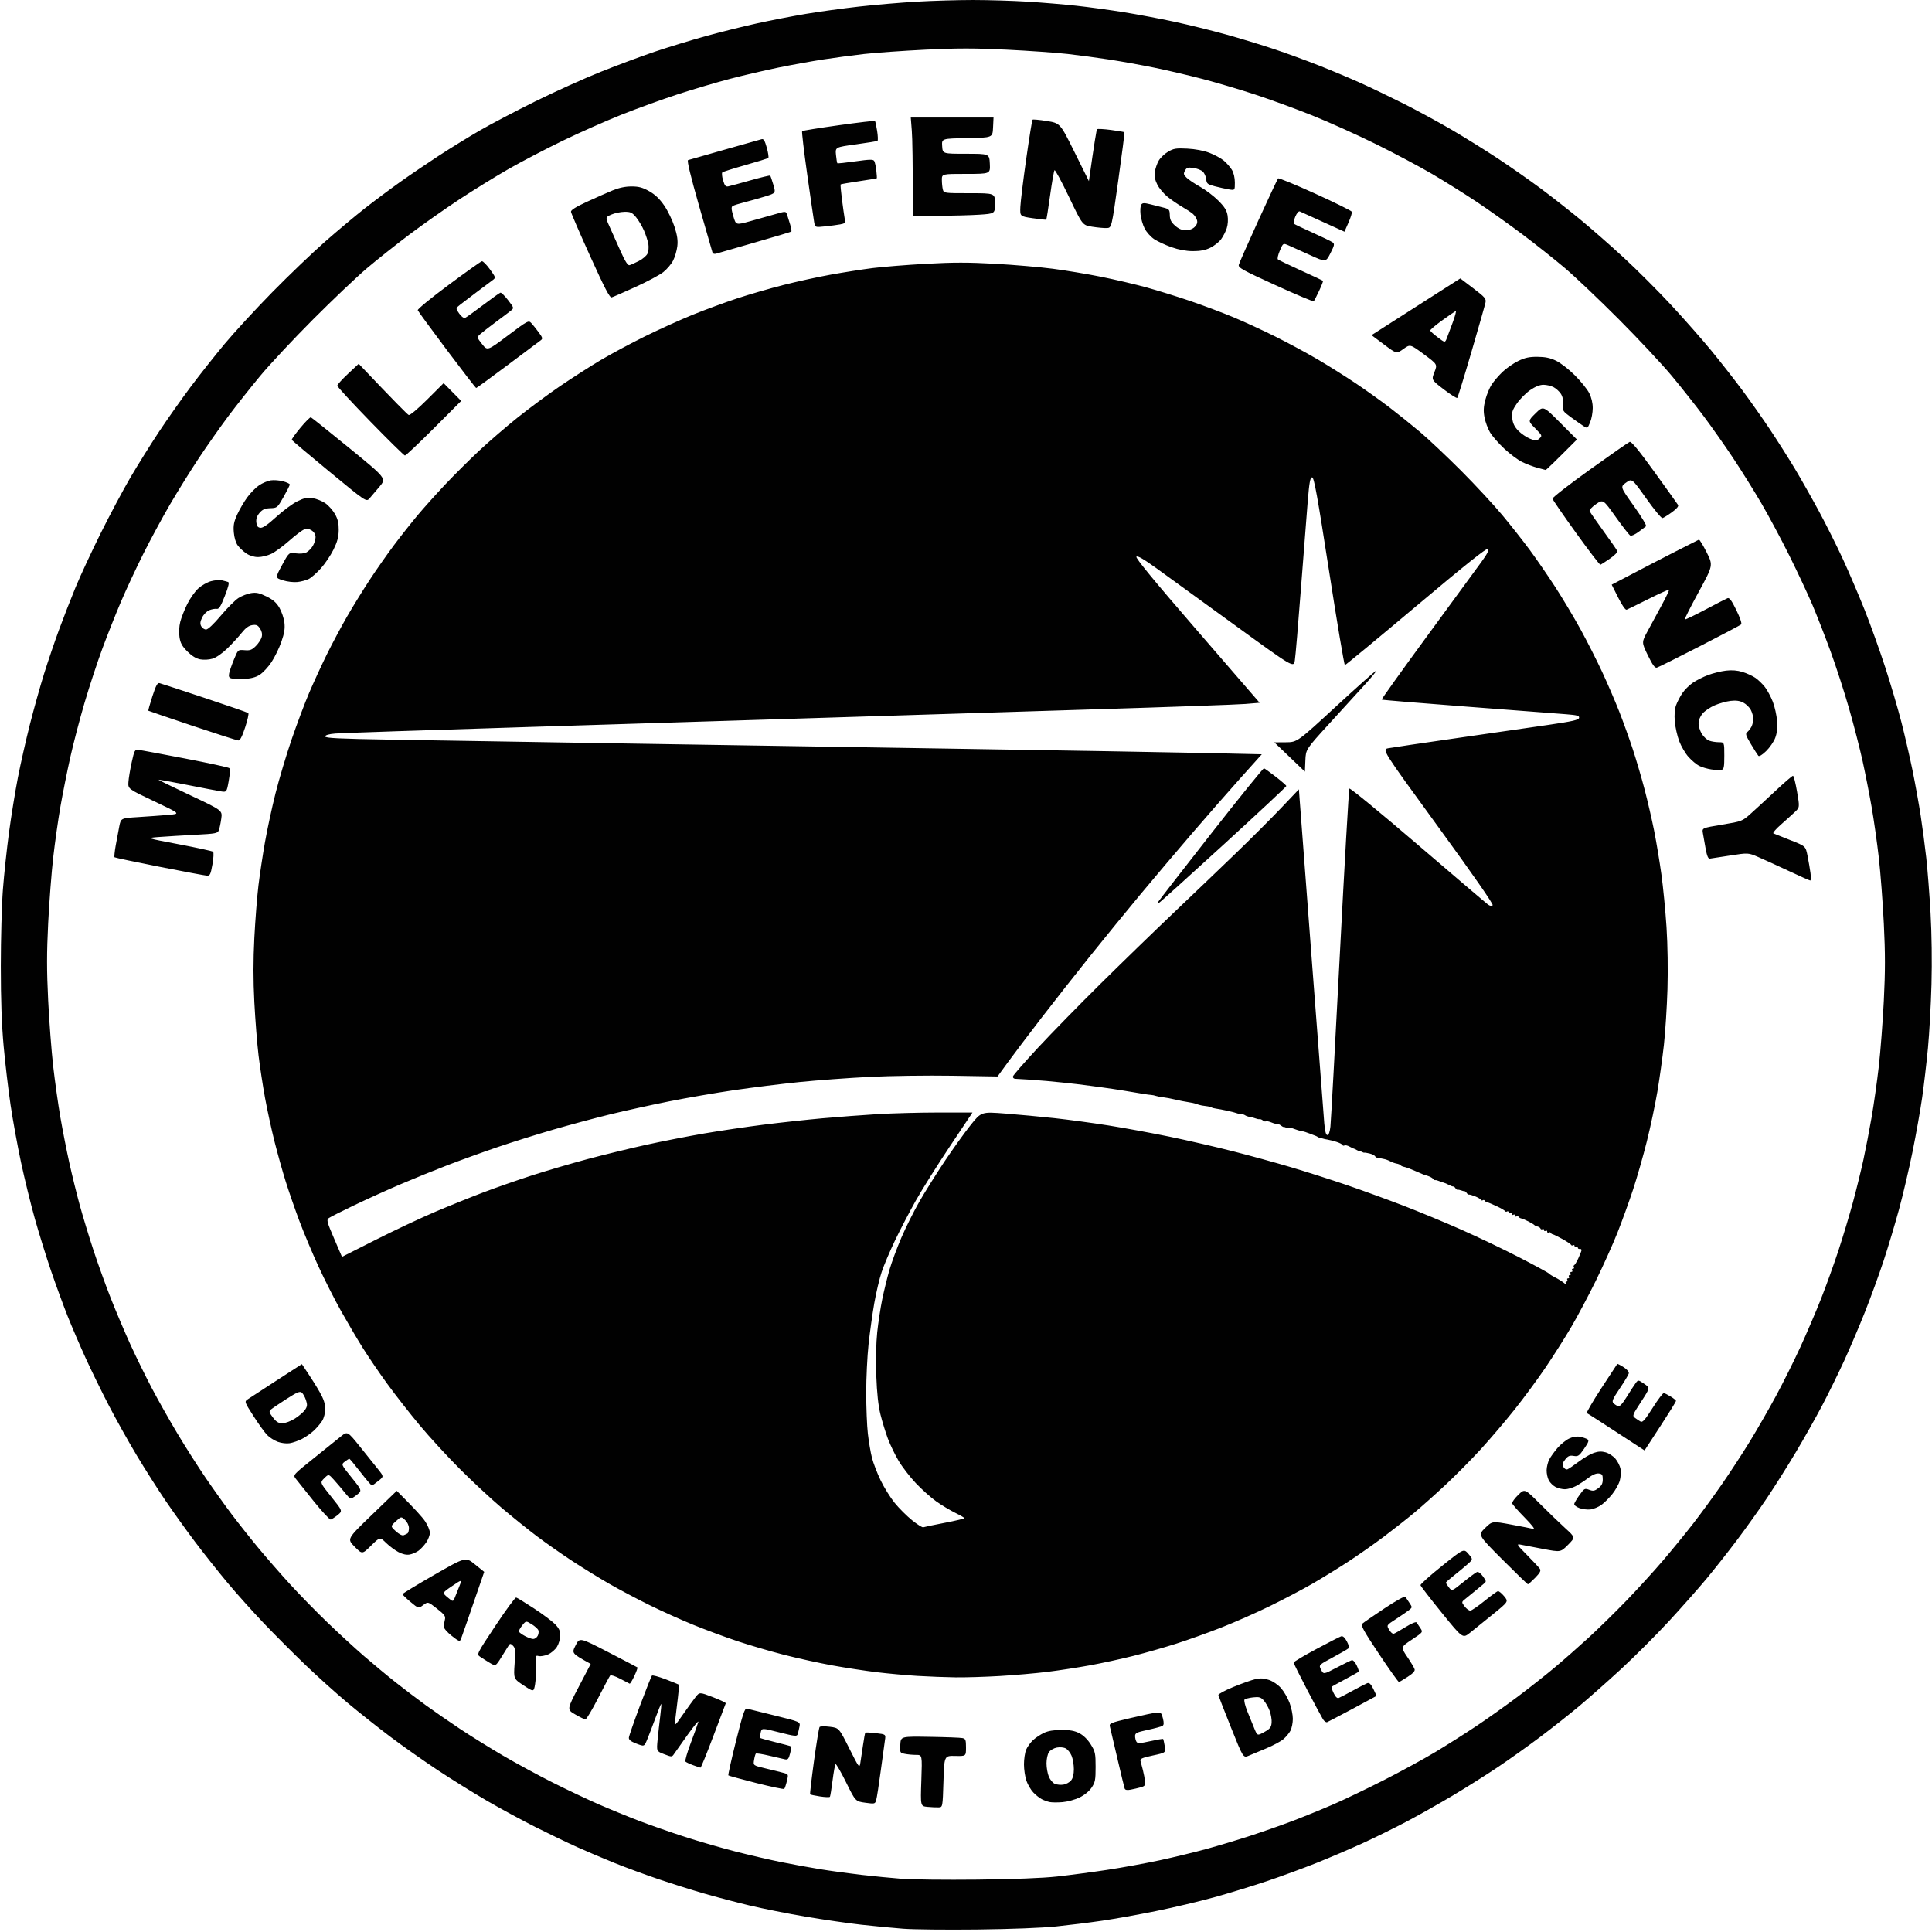 <?xml version="1.0" encoding="UTF-8"?>
<svg width="1200px" height="1200px" viewBox="0 0 1200 1200" xmlns="http://www.w3.org/2000/svg" xmlns:xlink="http://www.w3.org/1999/xlink" version="1.1">
 <!-- Generated by Pixelmator Pro 2.1.4 -->
 <path id="Shape" d="M607 1198.457 C588.025 1198.673 567.325 1198.457 561 1197.976 554.675 1197.496 542.975 1196.378 535 1195.491 527.025 1194.604 511.5 1192.355 500.5 1190.493 489.5 1188.632 473.75 1185.495 465.5 1183.523 457.25 1181.55 444.425 1178.172 437 1176.016 429.575 1173.859 416.975 1169.888 409 1167.191 401.025 1164.494 388.875 1160.026 382 1157.263 375.125 1154.5 364.55 1150.009 358.5 1147.283 352.45 1144.557 340.75 1138.93 332.5 1134.779 324.25 1130.627 310.75 1123.313 302.5 1118.526 294.25 1113.738 280.407 1105.124 271.738 1099.383 263.069 1093.642 249.794 1084.284 242.238 1078.587 234.682 1072.89 222.779 1063.441 215.787 1057.589 208.795 1051.737 197.104 1041.223 189.806 1034.224 182.509 1027.226 170.949 1015.65 164.119 1008.5 157.288 1001.35 147 989.875 141.256 983 135.512 976.125 126.408 964.65 121.025 957.5 115.642 950.35 107.416 938.875 102.746 932 98.075 925.125 90.087 912.561 84.995 904.08 79.902 895.599 72.097 881.649 67.65 873.08 63.203 864.511 56.696 851.217 53.191 843.539 49.686 835.86 44.659 824.16 42.02 817.539 39.381 810.917 34.759 798.3 31.751 789.5 28.742 780.7 24.196 766.075 21.648 757 19.101 747.925 15.236 732.175 13.061 722 10.885 711.825 7.968 695.828 6.578 686.451 5.188 677.073 3.252 660.648 2.275 649.951 1.039 636.404 0.5 621.241 0.5 600 0.5 583.225 1.086 561.85 1.802 552.5 2.518 543.15 4.225 527.175 5.596 517 6.967 506.825 9.445 491.525 11.104 483 12.763 474.475 16.115 459.625 18.555 450 20.994 440.375 24.959 426.2 27.366 418.5 29.772 410.8 33.978 398.425 36.712 391 39.446 383.575 44.073 371.714 46.994 364.643 49.916 357.572 56.923 342.497 62.567 331.143 68.21 319.789 76.526 304.2 81.045 296.5 85.565 288.8 93.501 276.1 98.68 268.278 103.86 260.456 112.746 247.856 118.427 240.278 124.107 232.7 133.64 220.65 139.611 213.5 145.582 206.35 158.8 192.003 168.984 181.617 179.168 171.232 193.966 157.057 201.869 150.117 209.772 143.178 221.022 133.763 226.869 129.195 232.716 124.627 242.45 117.366 248.5 113.059 254.55 108.753 265.35 101.415 272.5 96.753 279.65 92.091 291.125 85.024 298 81.048 304.875 77.072 320.4 68.921 332.5 62.935 344.6 56.948 362.908 48.687 373.184 44.576 383.46 40.465 398.601 34.831 406.831 32.057 415.062 29.283 429.146 24.98 438.13 22.495 447.113 20.01 461.447 16.438 469.982 14.557 478.517 12.676 492.293 10.001 500.597 8.611 508.9 7.221 523.75 5.181 533.597 4.076 543.443 2.972 559.537 1.603 569.361 1.034 579.184 0.465 594.934 0.002 604.361 0.005 613.787 0.007 628.925 0.463 638 1.017 647.075 1.571 660.8 2.713 668.5 3.555 676.2 4.396 689.463 6.204 697.973 7.573 706.484 8.942 720.659 11.615 729.473 13.512 738.288 15.409 752.7 18.962 761.5 21.407 770.3 23.852 783.8 27.965 791.5 30.546 799.2 33.128 811.8 37.734 819.5 40.783 827.2 43.832 838.675 48.655 845 51.502 851.325 54.349 863.341 60.118 871.702 64.321 880.063 68.525 893.563 75.858 901.702 80.617 909.841 85.376 922.8 93.443 930.5 98.544 938.2 103.644 949.9 111.826 956.5 116.725 963.1 121.623 974.125 130.249 981 135.892 987.875 141.535 1000.25 152.377 1008.5 159.984 1016.75 167.592 1030.107 180.945 1038.182 189.658 1046.256 198.371 1057.477 211.125 1063.116 218 1068.755 224.875 1077.383 235.9 1082.289 242.5 1087.196 249.1 1094.954 260.125 1099.531 267 1104.108 273.875 1110.959 284.675 1114.757 291 1118.554 297.325 1125.308 309.25 1129.765 317.5 1134.222 325.75 1140.979 339.257 1144.781 347.516 1148.583 355.775 1154.64 369.95 1158.241 379.016 1161.842 388.082 1167.561 404.027 1170.951 414.448 1174.34 424.87 1178.852 440.17 1180.978 448.448 1183.103 456.727 1186.221 470.25 1187.906 478.5 1189.591 486.75 1191.875 499.412 1192.982 506.637 1194.089 513.863 1195.647 525.646 1196.443 532.822 1197.24 539.998 1198.435 555.424 1199.1 567.103 1199.834 579.998 1200.062 597.402 1199.681 611.419 1199.336 624.113 1198.348 641.925 1197.486 651 1196.624 660.075 1195.022 673.8 1193.927 681.5 1192.831 689.2 1190.158 704.275 1187.988 715 1185.817 725.725 1182.026 741.925 1179.563 751 1177.1 760.075 1172.789 774.466 1169.983 782.98 1167.177 791.494 1161.972 805.789 1158.417 814.747 1154.862 823.704 1149.012 837.438 1145.419 845.267 1141.825 853.095 1135.688 865.575 1131.782 873 1127.876 880.425 1120.517 893.475 1115.428 902 1110.339 910.525 1102.359 923.196 1097.696 930.158 1093.033 937.119 1084.69 948.836 1079.157 956.194 1073.624 963.553 1064.993 974.507 1059.977 980.537 1054.961 986.567 1044.401 998.497 1036.509 1007.049 1028.617 1015.6 1015.262 1028.954 1006.83 1036.724 998.399 1044.493 986.55 1054.975 980.5 1060.016 974.45 1065.057 963.592 1073.622 956.371 1079.049 949.151 1084.477 937.451 1092.81 930.371 1097.569 923.292 1102.327 910.525 1110.374 902 1115.45 893.475 1120.527 880.425 1127.87 873 1131.768 865.575 1135.666 853.425 1141.633 846 1145.027 838.575 1148.421 825.811 1153.871 817.636 1157.139 809.46 1160.407 795.51 1165.524 786.636 1168.51 777.761 1171.497 763.075 1175.99 754 1178.494 744.925 1180.999 728.725 1184.829 718 1187.006 707.275 1189.183 692.204 1191.885 684.508 1193.01 676.813 1194.135 663.988 1195.732 656.008 1196.56 647.314 1197.462 627.675 1198.222 607 1198.457 Z M607 1167.468 C629.624 1167.225 647.578 1166.53 656.5 1165.551 664.2 1164.705 678.15 1162.859 687.5 1161.448 696.85 1160.037 711.7 1157.327 720.5 1155.425 729.3 1153.522 742.35 1150.361 749.5 1148.398 756.65 1146.436 768.8 1142.783 776.5 1140.279 784.2 1137.776 796.125 1133.588 803 1130.973 809.875 1128.358 821.125 1123.776 828 1120.791 834.875 1117.806 849.05 1111.015 859.5 1105.7 869.95 1100.385 884.35 1092.525 891.5 1088.233 898.65 1083.942 910.125 1076.672 917 1072.078 923.875 1067.485 935.35 1059.335 942.5 1053.969 949.65 1048.603 959.968 1040.468 965.428 1035.891 970.889 1031.314 980.339 1023.01 986.428 1017.438 992.518 1011.867 1003.139 1001.477 1010.031 994.351 1016.923 987.224 1027.154 976.018 1032.765 969.447 1038.377 962.876 1046.816 952.55 1051.518 946.5 1056.22 940.45 1064.28 929.425 1069.428 922 1074.577 914.575 1082.475 902.477 1086.98 895.116 1091.485 887.754 1098.724 875.154 1103.068 867.116 1107.412 859.077 1114.178 845.525 1118.102 837 1122.027 828.475 1127.859 814.863 1131.062 806.75 1134.265 798.638 1139.171 785.031 1141.964 776.512 1144.758 767.993 1148.798 754.528 1150.943 746.589 1153.087 738.65 1155.995 726.833 1157.406 720.328 1158.817 713.822 1161.103 701.97 1162.487 693.99 1163.87 686.009 1165.875 671.834 1166.943 662.49 1168.011 653.145 1169.422 634.754 1170.079 621.619 1171.002 603.156 1171.004 592.282 1170.087 573.687 1169.435 560.458 1168.024 541.959 1166.952 532.578 1165.879 523.196 1163.865 509.017 1162.475 501.069 1161.085 493.121 1158.572 480.335 1156.89 472.655 1155.207 464.975 1151.419 450.274 1148.47 439.986 1145.522 429.698 1140.335 413.698 1136.945 404.43 1133.554 395.162 1128.48 382.162 1125.668 375.54 1122.857 368.918 1116.417 355.175 1111.356 345 1106.296 334.825 1098.47 320.2 1093.964 312.5 1089.459 304.8 1081.587 292.2 1076.47 284.5 1071.354 276.8 1063.122 265.1 1058.178 258.5 1053.234 251.9 1044.332 240.65 1038.394 233.5 1032.457 226.35 1017.677 210.546 1005.55 198.38 993.422 186.214 978.325 171.872 972 166.508 965.675 161.144 953.75 151.684 945.5 145.486 937.25 139.288 924.425 130.175 917 125.235 909.575 120.296 897.2 112.555 889.5 108.033 881.8 103.512 866.05 95.142 854.5 89.434 842.95 83.726 825.175 75.728 815 71.661 804.825 67.593 788.85 61.755 779.5 58.686 770.15 55.617 755.525 51.281 747 49.051 738.475 46.82 724.975 43.661 717 42.03 709.025 40.399 696.508 38.141 689.185 37.012 681.862 35.883 670.162 34.313 663.185 33.523 656.208 32.733 639.138 31.531 625.25 30.851 605.204 29.87 594.796 29.87 574.75 30.851 560.862 31.531 543.746 32.738 536.714 33.534 529.682 34.33 518.207 35.862 511.214 36.939 504.221 38.016 491.801 40.264 483.614 41.934 475.427 43.605 461.927 46.745 453.614 48.913 445.301 51.081 430.649 55.411 421.052 58.535 411.456 61.658 395.706 67.363 386.052 71.212 376.399 75.061 359.949 82.351 349.497 87.412 339.045 92.473 323.97 100.344 315.997 104.901 308.024 109.459 294.3 117.926 285.5 123.717 276.7 129.507 262.75 139.318 254.5 145.517 246.25 151.717 234.325 161.173 228 166.529 221.675 171.886 206.578 186.221 194.45 198.384 182.323 210.548 167.543 226.35 161.606 233.5 155.668 240.65 146.765 251.9 141.822 258.5 136.878 265.1 128.648 276.8 123.533 284.5 118.419 292.2 110.347 305.161 105.597 313.302 100.846 321.443 93.366 335.28 88.974 344.051 84.582 352.822 78.349 366.187 75.121 373.749 71.894 381.312 66.717 394.357 63.616 402.738 60.515 411.118 55.537 426.249 52.554 436.362 49.57 446.475 45.538 461.893 43.592 470.625 41.647 479.356 38.918 493.03 37.527 501.01 36.136 508.991 34.124 523.166 33.057 532.51 31.989 541.855 30.578 560.246 29.921 573.381 28.998 591.844 28.996 602.718 29.913 621.313 30.565 634.542 31.976 653.041 33.048 662.422 34.121 671.804 36.126 686.009 37.504 693.99 38.882 701.97 41.382 714.699 43.059 722.275 44.735 729.851 47.642 741.649 49.517 748.493 51.393 755.336 55.22 767.925 58.021 776.468 60.823 785.011 65.741 798.638 68.952 806.75 72.162 814.863 77.557 827.575 80.941 835 84.326 842.425 90.283 854.575 94.181 862 98.078 869.425 105.313 882.25 110.258 890.5 115.203 898.75 123.094 911.125 127.794 918 132.495 924.875 139.726 935 143.865 940.5 148.003 946 155.496 955.45 160.516 961.5 165.535 967.55 174.378 977.675 180.165 984 185.953 990.325 196.287 1000.9 203.131 1007.5 209.974 1014.1 220.281 1023.58 226.036 1028.566 231.791 1033.553 240.775 1041.008 246 1045.133 251.225 1049.259 259.55 1055.576 264.5 1059.171 269.45 1062.766 278.9 1069.305 285.5 1073.703 292.1 1078.101 304.161 1085.601 312.302 1090.37 320.443 1095.139 334.393 1102.704 343.302 1107.182 352.211 1111.66 365.125 1117.774 372 1120.768 378.875 1123.762 390.125 1128.366 397 1130.999 403.875 1133.632 416.7 1138.111 425.5 1140.953 434.3 1143.794 448.475 1147.895 457 1150.065 465.525 1152.234 478.125 1155.151 485 1156.546 491.875 1157.94 502.9 1159.954 509.5 1161.021 516.1 1162.087 527.586 1163.659 535.023 1164.513 542.461 1165.368 553.711 1166.467 560.023 1166.957 566.336 1167.447 587.475 1167.677 607 1167.468 Z M583 1122.596 C581.625 1122.648 578.521 1122.506 576.103 1122.281 571.706 1121.871 571.706 1121.871 572.259 1105.935 572.812 1090 572.812 1090 569.031 1090 566.951 1090 563.822 1089.714 562.077 1089.365 558.958 1088.742 558.91 1088.645 559.202 1083.615 559.5 1078.5 559.5 1078.5 577.5 1078.789 587.4 1078.947 596.513 1079.293 597.75 1079.558 599.745 1079.984 600 1080.648 600 1085.423 600 1090.809 600 1090.809 593.25 1090.654 586.5 1090.5 586.5 1090.5 586 1106.5 585.5 1122.5 585.5 1122.5 583 1122.596 Z M544.235 1118.02 C543.517 1120.483 543.363 1120.521 537.436 1119.707 531.372 1118.875 531.372 1118.875 525.475 1106.949 522.231 1100.389 519.294 1095.355 518.947 1095.761 518.6 1096.167 517.778 1100.734 517.119 1105.909 516.46 1111.084 515.728 1115.631 515.492 1116.013 515.256 1116.395 512.477 1116.302 509.317 1115.806 506.157 1115.311 503.399 1114.732 503.187 1114.52 502.975 1114.309 504.053 1104.993 505.582 1093.818 507.112 1082.643 508.68 1073.124 509.068 1072.664 509.455 1072.204 512.323 1072.146 515.44 1072.536 521.107 1073.244 521.107 1073.244 527.45 1085.872 533.606 1098.128 533.81 1098.397 534.37 1095 534.688 1093.075 535.428 1088.144 536.015 1084.042 536.602 1079.94 537.261 1076.405 537.48 1076.187 537.698 1075.968 540.654 1076.112 544.049 1076.506 550.22 1077.222 550.22 1077.222 549.657 1080.861 549.347 1082.862 548.166 1091.475 547.032 1100 545.898 1108.525 544.639 1116.634 544.235 1118.02 Z M660 1119.346 C656.975 1119.601 653.377 1119.582 652.003 1119.303 650.63 1119.024 648.38 1118.207 647.003 1117.487 645.627 1116.768 643.28 1114.895 641.789 1113.325 640.298 1111.756 638.385 1108.509 637.539 1106.11 636.693 1103.711 636 1099.091 636 1095.842 636 1092.594 636.62 1088.488 637.377 1086.718 638.134 1084.948 640.047 1082.3 641.627 1080.833 643.207 1079.367 646.248 1077.342 648.385 1076.333 651.017 1075.091 654.566 1074.5 659.385 1074.5 664.66 1074.5 667.534 1075.041 670.5 1076.591 672.988 1077.891 675.634 1080.507 677.5 1083.51 680.263 1087.958 680.5 1089.063 680.5 1097.49 680.5 1105.594 680.214 1107.063 678 1110.346 676.483 1112.597 673.535 1115.003 670.5 1116.468 667.75 1117.796 663.025 1119.091 660 1119.346 Z M487.112 1111.11 C486.775 1111.446 478.934 1109.805 469.687 1107.464 460.439 1105.122 452.66 1102.994 452.4 1102.733 452.14 1102.473 454.258 1092.941 457.107 1081.551 461.374 1064.497 462.572 1060.916 463.894 1061.258 464.777 1061.487 472.622 1063.429 481.328 1065.573 497.155 1069.473 497.155 1069.473 496.559 1072.486 496.231 1074.144 495.732 1076.235 495.451 1077.134 494.991 1078.602 493.831 1078.487 484.022 1076.006 473.105 1073.244 473.105 1073.244 472.458 1076.193 472.101 1077.816 471.965 1079.298 472.155 1079.487 472.345 1079.676 476.325 1080.786 481 1081.954 485.675 1083.122 490.022 1084.256 490.66 1084.473 491.52 1084.766 491.547 1085.946 490.766 1089.023 489.887 1092.487 489.361 1093.108 487.606 1092.755 486.448 1092.522 482.018 1091.501 477.763 1090.486 473.508 1089.471 469.776 1088.891 469.47 1089.196 469.165 1089.502 468.665 1091.29 468.36 1093.17 467.805 1096.588 467.805 1096.588 475.518 1098.407 479.761 1099.407 484.705 1100.632 486.505 1101.129 489.779 1102.033 489.779 1102.033 488.751 1106.266 488.186 1108.595 487.448 1110.775 487.112 1111.11 Z M702.261 1111.6 C699.992 1112.033 698.875 1111.811 698.533 1110.859 698.265 1110.112 696.213 1101.625 693.974 1092 691.735 1082.375 689.665 1073.546 689.375 1072.38 688.885 1070.406 689.776 1070.041 702.283 1067.088 709.672 1065.343 716.991 1063.822 718.546 1063.708 721.058 1063.523 721.479 1063.931 722.313 1067.363 723.005 1070.211 722.926 1071.428 722.011 1071.993 721.328 1072.415 717.221 1073.527 712.885 1074.464 705.979 1075.956 705.002 1076.437 705.015 1078.334 705.024 1079.525 705.415 1081.106 705.884 1081.847 706.594 1082.967 708.037 1082.906 714.423 1081.485 718.65 1080.545 722.258 1079.938 722.44 1080.138 722.622 1080.337 723.074 1082.33 723.443 1084.567 724.114 1088.635 724.114 1088.635 716.008 1090.377 709.303 1091.818 707.987 1092.411 708.392 1093.809 708.661 1094.739 709.334 1097.3 709.887 1099.5 710.44 1101.7 711.03 1104.808 711.197 1106.407 711.456 1108.893 711.065 1109.435 708.5 1110.148 706.85 1110.607 704.042 1111.26 702.261 1111.6 Z M660.5 1108.471 C662.15 1108.209 664.287 1107.046 665.25 1105.886 666.394 1104.508 667 1102.074 667 1098.857 667 1096.15 666.363 1092.411 665.585 1090.548 664.806 1088.685 663.184 1086.634 661.979 1085.989 660.73 1085.32 658.344 1085.088 656.423 1085.448 654.572 1085.796 652.37 1087.062 651.529 1088.262 650.672 1089.486 650 1092.558 650 1095.255 650 1097.9 650.655 1101.632 651.456 1103.548 652.256 1105.464 653.944 1107.463 655.206 1107.99 656.468 1108.518 658.85 1108.734 660.5 1108.471 Z M435.083 1097.93 C434.763 1097.891 432.711 1097.204 430.524 1096.404 428.337 1095.603 426.192 1094.592 425.757 1094.157 425.321 1093.721 426.829 1088.445 429.107 1082.432 431.386 1076.42 433.474 1070.6 433.747 1069.5 434.021 1068.4 431.032 1072 427.105 1077.5 423.179 1083 419.372 1088.377 418.646 1089.448 417.352 1091.356 417.227 1091.358 412.546 1089.571 407.767 1087.745 407.767 1087.745 408.454 1080.623 408.832 1076.705 409.558 1070.161 410.068 1066.08 410.577 1062 410.864 1058.53 410.704 1058.371 410.545 1058.212 408.893 1062.226 407.033 1067.291 405.173 1072.356 402.859 1078.38 401.892 1080.678 400.132 1084.857 400.132 1084.857 395.316 1083.011 391.882 1081.695 390.53 1080.64 390.604 1079.333 390.661 1078.325 393.752 1069.4 397.473 1059.5 401.194 1049.6 404.542 1041.166 404.912 1040.758 405.282 1040.349 409.157 1041.391 413.524 1043.072 417.89 1044.753 421.582 1046.249 421.728 1046.395 421.874 1046.541 421.565 1050.224 421.041 1054.58 420.517 1058.936 419.816 1064.75 419.484 1067.5 418.879 1072.5 418.879 1072.5 424.19 1064.898 427.11 1060.716 430.625 1055.869 432 1054.126 434.5 1050.957 434.5 1050.957 442.783 1054.131 447.338 1055.876 450.938 1057.597 450.783 1057.954 450.627 1058.312 447.163 1067.468 443.083 1078.302 439.004 1089.136 435.404 1097.968 435.083 1097.93 Z M775.607 1090.509 C772.185 1091.95 772.185 1091.95 764.587 1072.958 760.408 1062.513 756.879 1053.464 756.744 1052.849 756.61 1052.234 760.775 1049.973 766 1047.825 771.225 1045.676 777.405 1043.486 779.734 1042.958 782.899 1042.241 785.045 1042.365 788.234 1043.448 790.679 1044.279 793.88 1046.477 795.733 1048.596 797.511 1050.63 799.874 1054.72 800.983 1057.685 802.092 1060.649 803 1065.105 803 1067.587 803 1070.069 802.341 1073.373 801.536 1074.931 800.731 1076.488 798.736 1078.886 797.104 1080.259 795.471 1081.633 790.736 1084.177 786.582 1085.913 782.427 1087.648 777.489 1089.716 775.607 1090.509 Z M785.247 1075.814 C788.781 1073.871 789.555 1072.9 789.825 1070.079 790.004 1068.211 789.433 1064.805 788.557 1062.51 787.681 1060.216 786.007 1057.311 784.837 1056.055 783.058 1054.146 781.984 1053.854 778.268 1054.273 775.825 1054.549 773.453 1055.162 772.998 1055.637 772.543 1056.112 773.335 1059.425 774.76 1063 776.184 1066.575 778.169 1071.447 779.172 1073.826 780.994 1078.153 780.994 1078.153 785.247 1075.814 Z M824.324 1069.66 C823.678 1069.933 822.493 1069.109 821.692 1067.828 820.89 1066.548 816.469 1058.3 811.867 1049.5 807.265 1040.7 803.5 1033.121 803.5 1032.658 803.5 1032.195 809.8 1028.436 817.5 1024.306 825.2 1020.176 832.201 1016.588 833.057 1016.332 834.072 1016.029 835.278 1017.102 836.525 1019.416 837.743 1021.679 838.085 1023.295 837.468 1023.877 836.935 1024.379 832.57 1026.899 827.767 1029.477 819.033 1034.164 819.033 1034.164 820.557 1037.111 822.082 1040.059 822.082 1040.059 830.243 1035.779 834.732 1033.426 838.981 1031.356 839.685 1031.18 840.389 1031.004 841.729 1032.461 842.662 1034.417 843.595 1036.374 844.165 1038.146 843.929 1038.356 843.693 1038.565 839.9 1040.673 835.5 1043.039 831.1 1045.405 827.307 1047.495 827.071 1047.683 826.835 1047.871 827.41 1049.638 828.35 1051.608 829.473 1053.963 830.551 1055.002 831.496 1054.64 832.286 1054.337 836.211 1052.294 840.216 1050.1 844.222 1047.907 848.259 1045.825 849.187 1045.473 850.453 1044.994 851.407 1045.878 853.007 1049.014 854.18 1051.313 854.996 1053.314 854.82 1053.461 854.644 1053.608 847.975 1057.201 840 1061.446 832.025 1065.69 824.971 1069.387 824.324 1069.66 Z M366.904 1033.5 C355.005 1026.924 355.005 1026.924 357.517 1021.967 360.029 1017.01 360.029 1017.01 377.764 1026.17 387.519 1031.208 395.689 1035.482 395.92 1035.668 396.15 1035.854 395.281 1038.265 393.988 1041.026 392.695 1043.787 391.381 1045.92 391.068 1045.767 390.756 1045.614 388.083 1044.218 385.128 1042.666 382.174 1041.113 379.422 1040.216 379.012 1040.672 378.602 1041.127 375.222 1047.463 371.5 1054.75 367.778 1062.037 364.231 1067.975 363.617 1067.944 363.002 1067.913 360.154 1066.529 357.287 1064.868 352.074 1061.849 352.074 1061.849 359.489 1047.674 L366.904 1033.5 Z M332.332 1046.233 C331.5 1050.966 331.5 1050.966 325.239 1046.847 318.979 1042.727 318.979 1042.727 319.641 1033.301 320.21 1025.213 320.064 1023.636 318.616 1022.188 317.255 1020.828 316.764 1020.757 316.084 1021.824 315.621 1022.553 313.58 1025.822 311.55 1029.089 307.859 1035.029 307.859 1035.029 304.094 1032.765 302.024 1031.519 299.349 1029.825 298.15 1029 295.988 1027.512 296.065 1027.359 307.736 1009.756 314.206 999.997 319.999 992.122 320.609 992.256 321.219 992.39 326.169 995.415 331.609 998.978 337.049 1002.54 342.962 1006.96 344.75 1008.799 347.224 1011.345 347.999 1013.02 347.996 1015.821 347.994 1017.845 347.084 1020.99 345.974 1022.81 344.859 1024.639 342.336 1026.797 340.336 1027.633 338.345 1028.465 335.754 1028.904 334.577 1028.609 332.526 1028.094 332.454 1028.347 332.801 1034.786 333.001 1038.479 332.79 1043.63 332.332 1046.233 Z M868.99 1044.775 C868.638 1044.926 863.057 1037.107 856.588 1027.398 846.907 1012.871 845.062 1009.525 846.162 1008.497 846.898 1007.81 853.069 1003.545 859.876 999.019 866.683 994.494 872.533 991.219 872.876 991.742 873.219 992.266 874.35 993.968 875.39 995.525 877.251 998.314 877.249 998.38 875.265 999.986 874.157 1000.883 870.529 1003.38 867.202 1005.534 861.153 1009.451 861.153 1009.451 862.809 1012.254 863.72 1013.796 864.975 1014.932 865.598 1014.779 866.222 1014.625 869.542 1012.754 872.977 1010.62 876.554 1008.398 879.495 1007.158 879.861 1007.717 880.212 1008.254 881.265 1009.837 882.199 1011.234 883.898 1013.774 883.898 1013.774 876.927 1018.41 869.956 1023.045 869.956 1023.045 874.107 1029.157 876.39 1032.519 878.442 1035.997 878.666 1036.885 878.936 1037.952 877.473 1039.517 874.352 1041.5 871.755 1043.15 869.342 1044.624 868.99 1044.775 Z M593.5 1041.843 C587.45 1041.766 576.793 1041.359 569.817 1040.94 562.842 1040.52 551.346 1039.47 544.271 1038.608 537.196 1037.745 524.904 1035.86 516.954 1034.418 509.004 1032.976 495.586 1030.032 487.136 1027.874 478.686 1025.717 465.636 1021.902 458.136 1019.397 450.636 1016.892 438.425 1012.376 431 1009.362 423.575 1006.347 411.2 1000.783 403.5 996.997 395.8 993.21 384.363 987.151 378.085 983.532 371.807 979.913 361.457 973.524 355.085 969.335 348.713 965.147 339 958.334 333.5 954.195 328 950.057 318.1 942.084 311.5 936.477 304.9 930.87 293.252 920.032 285.616 912.391 277.979 904.751 266.755 892.538 260.673 885.25 254.592 877.963 245.54 866.399 240.558 859.552 235.576 852.705 228.683 842.588 225.239 837.07 221.796 831.552 215.754 821.291 211.813 814.269 207.872 807.246 201.557 794.775 197.78 786.555 194.003 778.335 188.68 765.651 185.951 758.37 183.222 751.088 179.399 740.058 177.456 733.859 175.512 727.659 172.387 716.492 170.512 709.043 168.636 701.594 165.988 689.425 164.627 682 163.266 674.575 161.446 662.65 160.582 655.5 159.719 648.35 158.546 633.521 157.976 622.546 157.26 608.762 157.261 596.363 157.979 582.443 158.551 571.361 159.699 556.715 160.53 549.897 161.362 543.079 163.179 531.043 164.568 523.152 165.957 515.26 168.895 501.628 171.097 492.857 173.299 484.086 177.804 469.008 181.107 459.349 184.411 449.691 189.356 436.549 192.096 430.144 194.836 423.74 199.74 413.1 202.992 406.5 206.245 399.9 211.863 389.363 215.477 383.085 219.092 376.807 225.476 366.457 229.665 360.085 233.853 353.713 240.659 344 244.789 338.5 248.919 333 255.477 324.7 259.362 320.056 263.248 315.411 270.992 306.781 276.572 300.877 282.151 294.974 291.617 285.557 297.608 279.951 303.599 274.346 314.35 265.075 321.5 259.349 328.65 253.624 340.499 244.853 347.832 239.858 355.165 234.863 366.415 227.648 372.832 223.824 379.249 220 391.7 213.316 400.5 208.969 409.3 204.623 422.8 198.518 430.5 195.402 438.2 192.286 450.508 187.756 457.852 185.337 465.195 182.917 478.02 179.196 486.352 177.068 494.683 174.94 508.025 172.021 516 170.58 523.975 169.14 535.675 167.307 542 166.506 548.325 165.706 563.243 164.51 575.152 163.848 591.98 162.913 601.56 162.911 618.152 163.84 629.893 164.498 646.025 165.886 654 166.927 661.975 167.967 675.475 170.218 684 171.93 692.525 173.642 705.181 176.609 712.125 178.524 719.069 180.439 731.301 184.239 739.308 186.968 747.314 189.697 759.368 194.229 766.095 197.04 772.821 199.85 784.664 205.313 792.412 209.18 800.161 213.047 811.9 219.387 818.5 223.269 825.1 227.151 835.675 233.798 842 238.041 848.325 242.284 857.832 249.073 863.127 253.128 868.422 257.182 876.972 264.06 882.127 268.411 887.282 272.762 898.723 283.562 907.552 292.411 916.38 301.26 927.902 313.675 933.155 320 938.409 326.325 946.035 336.001 950.104 341.502 954.172 347.003 961.279 357.327 965.898 364.445 970.517 371.562 977.642 383.487 981.731 390.943 985.82 398.399 991.882 410.35 995.201 417.5 998.521 424.65 1003.267 435.675 1005.748 442 1008.23 448.325 1012.022 458.863 1014.175 465.418 1016.329 471.973 1019.63 483.223 1021.511 490.418 1023.391 497.613 1026.049 509.125 1027.417 516 1028.785 522.875 1030.808 535.025 1031.912 543 1033.016 550.975 1034.456 565.8 1035.112 575.945 1035.816 586.853 1036.054 602.584 1035.695 614.445 1035.36 625.475 1034.364 641.025 1033.482 649 1032.599 656.975 1030.777 670.025 1029.433 678 1028.089 685.975 1025.151 699.859 1022.904 708.854 1020.658 717.849 1016.813 731.307 1014.36 738.76 1011.908 746.214 1007.573 758.204 1004.728 765.406 1001.882 772.608 995.794 786.15 991.198 795.5 986.601 804.85 979.66 817.9 975.773 824.5 971.886 831.1 964.726 842.371 959.862 849.546 954.999 856.722 946.375 868.422 940.699 875.546 935.023 882.671 925.617 893.708 919.798 900.072 913.979 906.437 904.106 916.417 897.859 922.25 891.611 928.084 882.9 935.857 878.5 939.524 874.1 943.192 865.55 949.92 859.5 954.476 853.45 959.032 843.325 966.127 837 970.241 830.675 974.356 820.677 980.498 814.781 983.891 808.886 987.283 797.186 993.43 788.781 997.55 780.377 1001.67 766.75 1007.685 758.5 1010.916 750.25 1014.148 737.65 1018.659 730.5 1020.941 723.35 1023.223 711.425 1026.621 704 1028.494 696.575 1030.366 684.425 1033.008 677 1034.364 669.575 1035.72 657.65 1037.551 650.5 1038.432 643.35 1039.314 630.075 1040.473 621 1041.008 611.925 1041.544 599.55 1041.919 593.5 1041.843 Z M300.75 976.319 C290.072 1007.459 286.641 1017.28 286.236 1018.233 285.592 1019.748 284.872 1019.466 280.5 1015.987 277.68 1013.744 275.548 1011.244 275.609 1010.254 275.669 1009.289 275.995 1007.375 276.333 1006 276.861 1003.854 276.161 1002.882 271.383 999.129 265.818 994.758 265.818 994.758 262.869 996.939 259.92 999.119 259.92 999.119 254.96 994.966 252.232 992.682 250.001 990.518 250.002 990.157 250.003 989.796 258.825 984.432 269.607 978.239 289.21 966.978 289.21 966.978 294.98 971.648 L300.75 976.319 Z M331.199 1018 C332.151 1018 333.394 1017.133 333.961 1016.072 334.529 1015.012 334.725 1013.446 334.397 1012.593 334.07 1011.739 332.202 1010.052 330.247 1008.844 326.693 1006.647 326.693 1006.647 324.352 1009.574 323.064 1011.183 322.145 1012.909 322.309 1013.41 322.472 1013.91 324.151 1015.148 326.038 1016.16 327.925 1017.172 330.247 1018 331.199 1018 Z M913.064 1014.124 C908.5 1017.748 908.5 1017.748 895.5 1001.703 888.35 992.879 882.409 985.173 882.298 984.579 882.187 983.986 888.187 978.612 895.631 972.638 909.167 961.775 909.167 961.775 912.059 965.138 914.951 968.5 914.951 968.5 911.591 971.5 909.742 973.15 905.947 976.3 903.155 978.5 900.364 980.7 898.072 982.725 898.062 983 898.052 983.275 898.89 984.599 899.922 985.943 901.8 988.387 901.8 988.387 908.872 982.673 912.762 979.53 916.581 976.714 917.359 976.416 918.206 976.091 919.691 977.161 921.061 979.086 923.349 982.299 923.349 982.299 921.2 984.039 920.018 984.996 917.756 986.869 916.172 988.202 914.588 989.534 912.024 991.623 910.473 992.842 907.654 995.06 907.654 995.06 909.718 997.78 910.853 999.276 912.458 1000.445 913.285 1000.379 914.111 1000.312 918.049 997.612 922.035 994.379 926.021 991.145 929.781 988.413 930.391 988.307 931.001 988.2 932.735 989.609 934.245 991.438 936.99 994.763 936.99 994.763 927.309 1002.631 921.984 1006.959 915.574 1012.131 913.064 1014.124 Z M282.515 992.236 C283.132 990.731 284.398 987.568 285.328 985.206 287.019 980.913 287.019 980.913 280.824 985.12 274.629 989.327 274.629 989.327 278.01 992.15 281.392 994.973 281.392 994.973 282.515 992.236 Z M949.035 984 C948.727 984 941.612 977.125 933.223 968.723 917.97 953.446 917.97 953.446 922.4 949.099 926.829 944.751 926.829 944.751 938.665 946.94 945.174 948.143 951.4 949.371 952.5 949.668 953.667 949.983 951.377 947.037 947 942.592 942.875 938.404 939.375 934.411 939.221 933.72 939.068 933.028 940.762 930.686 942.985 928.515 947.028 924.567 947.028 924.567 956.489 934.034 961.693 939.24 968.774 946.063 972.225 949.195 978.5 954.89 978.5 954.89 973.918 959.513 969.337 964.137 969.337 964.137 958.418 962.061 952.413 960.92 946.15 959.72 944.5 959.395 941.726 958.849 942.027 959.338 948.5 965.891 952.35 969.789 955.94 973.646 956.478 974.463 957.218 975.586 956.498 976.929 953.525 979.974 951.363 982.188 949.342 984 949.035 984 Z M246.433 925.98 C257.803 937.233 262.431 942.49 264.052 944.921 265.673 947.353 267 950.549 267 952.024 267 953.498 265.987 956.192 264.75 958.01 263.513 959.828 261.375 962.14 260 963.146 258.625 964.153 256.15 965.23 254.5 965.538 252.519 965.909 250.157 965.405 247.546 964.054 245.371 962.928 241.881 960.337 239.79 958.294 235.987 954.581 235.987 954.581 230.483 960.017 224.979 965.453 224.979 965.453 220.239 960.643 215.5 955.834 215.5 955.834 230.966 940.907 L246.433 925.98 Z M250.713 953.557 C251.55 953.235 252.633 952.727 253.118 952.427 253.603 952.127 254 950.637 254 949.115 254 947.489 253.012 945.421 251.603 944.097 249.206 941.844 249.206 941.844 245.853 944.922 242.5 948 242.5 948 245.845 951.071 247.832 952.895 249.808 953.904 250.713 953.557 Z M806.763 490.267 C807.803 504.004 811.209 549.056 815.003 599.246 818.796 649.436 822.186 693.763 822.535 697.75 822.969 702.704 823.582 705 824.47 705 825.297 705 825.981 703.092 826.35 699.75 826.67 696.862 829.306 648.675 832.208 592.666 835.111 536.658 837.772 490.368 838.123 489.8 838.476 489.23 857.441 504.8 880.551 524.634 903.536 544.36 923.203 561.115 924.255 561.866 925.467 562.731 926.518 562.882 927.121 562.279 927.724 561.676 915.283 543.763 893.18 513.413 858.287 465.5 858.287 465.5 862.393 464.728 864.652 464.304 883.711 461.483 904.747 458.46 925.783 455.436 951.428 451.734 961.736 450.231 976.755 448.043 980.539 447.18 980.785 445.891 981.04 444.558 979.672 444.17 972.796 443.628 968.233 443.267 940.67 441.161 911.545 438.948 882.419 436.734 858.412 434.746 858.196 434.529 857.979 434.313 870.677 416.559 886.414 395.077 902.15 373.595 917.34 352.844 920.168 348.965 923.762 344.035 924.994 341.594 924.26 340.86 923.526 340.126 910.095 350.847 879.656 376.466 855.702 396.627 835.758 413.11 835.336 413.095 834.914 413.079 830.499 386.839 825.526 354.784 818.241 307.828 816.193 296.5 814.992 296.5 813.794 296.5 813.26 299.357 812.283 311 811.614 318.975 809.703 343.5 808.036 365.5 806.368 387.5 804.666 407.597 804.252 410.159 803.5 414.818 803.5 414.818 766.5 387.931 746.15 373.143 724.41 357.371 718.19 352.882 710.337 347.216 706.561 345.039 705.836 345.764 705.112 346.488 716.654 360.517 743.592 391.653 L782.391 436.5 773.446 437.24 C768.526 437.647 727.038 439.13 681.251 440.535 635.465 441.94 563.802 444.177 522 445.505 480.199 446.834 393.911 449.527 330.249 451.49 266.587 453.453 211.688 455.306 208.25 455.609 204.128 455.972 202 456.595 202 457.438 202 458.444 210.543 458.863 241.999 459.401 263.999 459.777 322.724 460.741 372.499 461.541 422.275 462.342 519.813 463.89 589.25 464.98 658.688 466.071 730.852 467.309 749.617 467.732 L783.733 468.5 770.727 483 C763.574 490.975 749.983 506.5 740.526 517.5 731.069 528.5 716.591 545.6 708.353 555.5 700.115 565.4 686.155 582.5 677.33 593.5 668.505 604.5 654.871 621.825 647.033 632 639.194 642.175 629.812 654.577 626.182 659.561 L619.584 668.622 591.542 668.159 C576.119 667.904 552.925 668.226 540 668.875 527.075 669.523 507.5 670.967 496.5 672.083 485.5 673.199 467.275 675.46 456 677.107 444.725 678.753 426.5 681.9 415.5 684.1 404.5 686.3 388.075 689.914 379 692.131 369.925 694.349 354.175 698.575 344 701.523 333.825 704.472 318.075 709.414 309 712.507 299.925 715.6 285.975 720.64 278 723.706 270.025 726.773 256.952 732.077 248.95 735.494 240.947 738.911 227.979 744.783 220.131 748.543 212.284 752.303 205.124 755.92 204.219 756.582 202.733 757.669 203.046 758.88 207.488 769.219 L212.401 780.655 233.45 770.027 C245.028 764.181 261.7 756.34 270.5 752.601 279.3 748.863 292.8 743.421 300.5 740.508 308.2 737.595 321.7 732.886 330.5 730.043 339.3 727.201 354.724 722.674 364.776 719.982 374.828 717.291 391.253 713.285 401.276 711.079 411.299 708.874 427.6 705.685 437.5 703.992 447.4 702.299 464.05 699.839 474.5 698.525 484.95 697.211 501.375 695.433 511 694.574 520.625 693.715 535.925 692.562 545 692.011 554.075 691.46 571.068 691.007 582.762 691.005 L604.023 691 589.941 712.088 C582.196 723.686 572.663 738.874 568.756 745.838 564.849 752.802 559.064 763.9 555.901 770.5 552.737 777.1 549.018 785.875 547.635 790 546.253 794.125 544.177 802.9 543.022 809.5 541.867 816.1 540.27 827.575 539.472 835 538.674 842.425 538.02 855.925 538.019 865 538.018 874.075 538.48 885.55 539.047 890.5 539.613 895.45 540.764 902.2 541.604 905.5 542.444 908.8 544.871 915.1 546.996 919.5 549.121 923.9 553.04 930.189 555.704 933.476 558.369 936.762 563.222 941.605 566.489 944.237 569.757 946.87 572.896 948.841 573.465 948.617 574.034 948.394 580.012 947.151 586.749 945.856 593.486 944.56 598.999 943.256 598.999 942.958 599 942.66 596.412 941.152 593.25 939.606 590.088 938.06 584.789 934.866 581.475 932.508 578.161 930.149 572.464 925.055 568.815 921.187 565.167 917.319 560.359 911.082 558.133 907.327 555.907 903.572 552.916 897.385 551.486 893.578 550.057 889.77 547.984 883.02 546.879 878.578 545.506 873.056 544.684 865.437 544.281 854.5 543.927 844.893 544.156 834.105 544.854 827.5 545.493 821.45 546.909 812.175 548 806.889 549.092 801.603 551.096 793.442 552.454 788.755 553.813 784.067 557.137 775.075 559.841 768.773 562.545 762.472 567.57 752.407 571.007 746.408 574.444 740.408 581.46 729.2 586.597 721.5 591.735 713.8 598.99 703.671 602.719 698.991 609.5 690.483 609.5 690.483 624.5 691.652 632.75 692.295 646.475 693.578 655 694.503 663.525 695.428 678.6 697.469 688.5 699.038 698.4 700.608 715.5 703.752 726.5 706.024 737.5 708.296 755.05 712.332 765.5 714.993 775.95 717.653 792.3 722.147 801.834 724.979 811.368 727.811 827.037 732.819 836.655 736.109 846.272 739.399 862.097 745.158 871.821 748.908 881.544 752.658 897.825 759.416 908 763.925 918.175 768.434 934.375 776.191 944 781.162 953.625 786.133 961.725 790.542 962 790.96 962.275 791.379 964.075 792.513 966 793.481 967.925 794.449 970.365 795.974 971.422 796.871 972.479 797.767 973.015 797.938 972.613 797.25 972.209 796.56 972.382 796 973 796 973.615 796 973.84 795.55 973.5 795 973.16 794.45 973.385 794 974 794 974.615 794 974.84 793.55 974.5 793 974.16 792.45 974.385 792 975 792 975.615 792 975.84 791.55 975.5 791 975.16 790.45 975.385 790 976 790 976.615 790 976.84 789.55 976.5 789 976.16 788.45 976.385 788 977 788 977.615 788 977.864 787.588 977.553 787.085 977.242 786.582 977.328 786.02 977.744 785.835 978.16 785.651 979.304 783.762 980.288 781.637 981.271 779.513 982.171 777.263 982.288 776.637 982.404 776.012 981.938 775.612 981.25 775.75 980.563 775.888 980 775.523 980 774.941 980 774.359 979.55 774.16 979 774.5 978.45 774.84 978 774.615 978 774 978 773.385 977.588 773.136 977.085 773.447 976.582 773.758 976.02 773.649 975.835 773.205 975.651 772.761 973.25 771.149 970.5 769.622 967.75 768.095 965.05 766.768 964.5 766.673 963.95 766.578 963.349 766.16 963.165 765.744 962.98 765.328 962.418 765.242 961.915 765.553 961.412 765.864 961 765.615 961 765 961 764.385 960.55 764.16 960 764.5 959.45 764.84 959 764.615 959 764 959 763.385 958.588 763.136 958.085 763.447 957.582 763.758 957.02 763.593 956.835 763.081 956.651 762.569 955.825 762.004 955 761.825 954.175 761.646 953.275 761.225 953 760.89 952.725 760.554 951.1 759.562 949.39 758.686 947.679 757.81 945.654 756.96 944.89 756.797 944.125 756.633 943.349 756.16 943.165 755.744 942.98 755.328 942.418 755.242 941.915 755.553 941.412 755.864 941 755.615 941 755 941 754.385 940.55 754.16 940 754.5 939.45 754.84 939 754.615 939 754 939 753.385 938.55 753.16 938 753.5 937.45 753.84 937 753.615 937 753 937 752.385 936.588 752.136 936.085 752.447 935.582 752.758 935.02 752.672 934.835 752.256 934.651 751.84 932.324 750.475 929.665 749.222 927.005 747.969 924.305 746.844 923.665 746.722 923.024 746.6 922.349 746.16 922.165 745.744 921.98 745.328 921.456 745.218 921 745.5 920.544 745.782 920.02 745.65 919.835 745.208 919.651 744.765 918.057 743.815 916.293 743.098 914.529 742.38 912.779 741.878 912.405 741.982 912.03 742.086 911.398 741.644 911 741 910.602 740.356 909.994 739.855 909.649 739.887 909.303 739.919 908.357 739.691 907.546 739.379 906.735 739.068 905.768 738.894 905.398 738.992 905.027 739.09 904.398 738.644 904 738 903.602 737.356 902.983 736.88 902.624 736.942 902.265 737.004 901.016 736.544 899.848 735.919 898.681 735.294 897.225 734.675 896.613 734.542 896.001 734.41 894.729 733.967 893.786 733.558 892.843 733.148 891.768 732.894 891.398 732.992 891.027 733.09 890.448 732.743 890.112 732.22 889.775 731.697 888.375 730.894 887 730.434 885.625 729.974 884.275 729.539 884 729.467 883.725 729.396 881.381 728.385 878.792 727.222 876.202 726.059 873.277 724.97 872.292 724.803 871.306 724.637 870.255 724.174 869.957 723.775 869.658 723.377 868.533 722.905 867.457 722.726 866.38 722.548 864.6 721.907 863.5 721.301 862.4 720.696 860.6 720.045 859.5 719.856 858.4 719.666 857.174 719.377 856.776 719.213 856.378 719.049 855.754 718.972 855.388 719.043 855.023 719.113 854.444 718.718 854.102 718.165 853.76 717.611 852.258 716.852 850.766 716.477 849.273 716.103 847.803 715.861 847.499 715.941 847.196 716.02 846.521 715.822 846 715.5 845.479 715.178 844.804 714.953 844.5 715 844.196 715.047 843.397 714.736 842.724 714.308 842.051 713.88 841.275 713.508 841 713.48 840.725 713.452 839.478 712.862 838.229 712.168 836.98 711.475 835.556 711.156 835.065 711.46 834.573 711.764 834.02 711.625 833.835 711.15 833.651 710.676 831.925 709.798 830 709.198 828.075 708.599 825.6 707.974 824.5 707.81 823.4 707.646 822.174 707.377 821.776 707.213 821.378 707.049 820.804 706.953 820.5 707 820.196 707.047 819.397 706.736 818.724 706.308 818.051 705.88 817.275 705.486 817 705.432 816.725 705.377 815.15 704.77 813.5 704.083 811.85 703.396 809.6 702.707 808.5 702.552 807.4 702.396 805.2 701.746 803.611 701.107 802.023 700.467 800.497 700.169 800.222 700.445 799.946 700.72 799.346 700.714 798.887 700.43 798.428 700.147 797.789 699.966 797.466 700.03 797.144 700.093 796.279 699.647 795.545 699.037 794.811 698.428 793.826 698.018 793.355 698.126 792.885 698.234 791.2 697.788 789.611 697.134 788.023 696.479 786.489 696.178 786.203 696.463 785.918 696.749 785.128 696.521 784.447 695.956 783.767 695.392 782.826 695.017 782.355 695.124 781.885 695.23 780.825 695.042 780 694.706 779.175 694.37 777.6 693.961 776.5 693.797 775.4 693.634 773.985 693.147 773.355 692.715 772.726 692.283 771.826 692.017 771.355 692.124 770.885 692.23 769.825 692.033 769 691.685 768.175 691.337 765.25 690.556 762.5 689.948 759.75 689.341 756.581 688.739 755.458 688.609 754.334 688.48 752.984 688.127 752.458 687.824 751.931 687.521 750.825 687.216 750 687.146 749.175 687.076 747.6 686.852 746.5 686.648 745.4 686.444 743.825 685.998 743 685.655 742.175 685.313 739.925 684.814 738 684.546 736.075 684.278 732.475 683.566 730 682.964 727.525 682.361 724.15 681.725 722.5 681.55 720.85 681.375 718.825 680.992 718 680.7 717.175 680.407 715.825 680.128 715 680.08 714.175 680.032 712.039 679.748 710.253 679.45 708.467 679.151 705.656 678.682 704.006 678.407 702.356 678.132 699.542 677.667 697.753 677.372 695.964 677.078 693.039 676.62 691.253 676.354 689.467 676.088 686.542 675.673 684.753 675.431 682.964 675.19 679.475 674.721 677 674.389 674.525 674.057 670.925 673.597 669 673.368 667.075 673.139 663.25 672.717 660.5 672.431 657.75 672.144 653.025 671.683 650 671.406 646.975 671.128 641.8 670.73 638.5 670.521 635.2 670.312 631.68 670.109 630.677 670.07 629.627 670.03 628.99 669.389 629.177 668.559 629.354 667.766 636.321 659.778 644.657 650.809 652.993 641.839 670.543 623.894 683.657 610.931 696.771 597.968 717.173 578.168 728.996 566.931 740.819 555.694 758.144 539.115 767.496 530.089 776.848 521.062 789.509 508.41 795.631 501.972 L806.763 490.267 Z M205.437 943.798 C204.789 943.963 200.038 938.856 194.879 932.451 189.721 926.045 184.697 919.754 183.716 918.47 181.931 916.135 181.931 916.135 194.716 905.877 201.747 900.236 209.373 894.109 211.662 892.262 215.824 888.904 215.824 888.904 223.711 898.702 228.049 904.091 233.135 910.438 235.013 912.807 238.427 917.115 238.427 917.115 235.034 919.807 233.168 921.288 231.384 922.591 231.07 922.701 230.757 922.812 227.575 919.12 224 914.496 220.425 909.873 217.275 906.08 217 906.067 216.725 906.055 215.455 906.849 214.177 907.832 211.854 909.619 211.854 909.619 218.426 917.759 224.998 925.899 224.998 925.899 221.359 928.676 217.719 931.452 217.719 931.452 214.11 927.005 212.124 924.559 209.06 920.97 207.301 919.029 204.102 915.5 204.102 915.5 201.398 918.176 198.693 920.852 198.693 920.852 205.773 929.676 212.852 938.5 212.852 938.5 209.734 941 208.019 942.375 206.086 943.634 205.437 943.798 Z M987.926 937.524 C986.042 937.774 982.925 937.399 981 936.691 978.977 935.946 977.628 934.827 977.804 934.04 977.971 933.29 979.471 930.778 981.138 928.457 984.001 924.471 984.329 924.298 987.063 925.33 989.501 926.25 990.395 926.096 992.729 924.353 994.806 922.802 995.5 921.434 995.5 918.892 995.5 916.014 995.119 915.456 992.987 915.206 991.384 915.019 989.028 916.026 986.487 917.984 984.294 919.673 980.83 921.943 978.79 923.027 976.749 924.112 973.689 925 971.99 925 970.291 925 967.67 924.363 966.165 923.585 964.66 922.807 962.779 920.956 961.985 919.471 961.19 917.986 960.583 915.117 960.636 913.095 960.689 911.072 961.43 908.086 962.281 906.459 963.133 904.831 965.428 901.646 967.382 899.38 969.336 897.113 972.568 894.484 974.564 893.537 976.902 892.427 979.317 892.03 981.347 892.422 983.081 892.756 985.143 893.437 985.929 893.935 987.1 894.676 986.738 895.74 983.929 899.816 980.826 904.319 980.206 904.744 977.406 904.29 974.901 903.885 973.904 904.306 972.178 906.501 970.493 908.643 970.266 909.628 971.099 911.184 971.695 912.298 972.774 912.917 973.579 912.608 974.364 912.307 977.476 910.196 980.495 907.916 983.514 905.636 987.733 903.169 989.87 902.433 992.696 901.459 994.726 901.362 997.314 902.076 999.271 902.616 1002.007 904.409 1003.396 906.059 1004.784 907.709 1006.2 910.549 1006.542 912.37 1006.883 914.191 1006.679 917.441 1006.089 919.591 1005.498 921.741 1003.413 925.505 1001.455 927.956 999.498 930.407 996.424 933.46 994.624 934.741 992.825 936.021 989.811 937.273 987.926 937.524 Z M1021.465 900.888 C994.367 883.18 986.107 877.899 985.627 877.729 985.147 877.558 989.135 870.687 994.489 862.459 999.844 854.232 1004.356 847.355 1004.517 847.178 1004.678 847.002 1006.439 847.902 1008.431 849.178 1010.681 850.621 1011.903 852.105 1011.659 853.097 1011.444 853.976 1008.91 858.188 1006.029 862.457 1001.633 868.971 1001.009 870.434 1002.145 871.556 1002.89 872.291 1004.175 873.127 1005 873.415 1006.029 873.774 1007.734 871.934 1010.431 867.555 1012.593 864.044 1015.072 860.23 1015.94 859.08 1017.518 856.988 1017.518 856.988 1021.227 859.508 1024.936 862.029 1024.936 862.029 1019.309 870.662 1013.916 878.936 1013.761 879.354 1015.591 880.72 1016.641 881.505 1018.19 882.527 1019.033 882.993 1020.235 883.656 1021.857 881.797 1026.533 874.397 1029.815 869.204 1032.95 865.078 1033.5 865.227 1034.05 865.377 1035.963 866.385 1037.75 867.466 1039.537 868.547 1041 869.76 1041 870.163 1041 870.565 1036.605 877.643 1031.233 885.891 L1021.465 900.888 Z M187.5 847.294 C193.38 855.979 196.643 861.243 198.544 864.596 201.043 869.004 201.999 871.911 201.996 875.096 201.994 877.661 201.21 880.752 200.119 882.5 199.088 884.15 196.727 886.914 194.872 888.642 193.018 890.37 189.679 892.695 187.453 893.809 185.228 894.922 181.853 896.091 179.953 896.405 177.988 896.731 174.81 896.361 172.578 895.547 170.421 894.761 167.423 892.853 165.917 891.309 164.411 889.764 160.602 884.471 157.452 879.547 151.726 870.594 151.726 870.594 153.99 869.047 155.234 868.196 163.284 862.954 171.877 857.397 L187.5 847.294 Z M175.423 884 C177.229 884 180.614 882.728 183.24 881.063 185.787 879.447 188.616 876.989 189.526 875.601 190.899 873.505 190.986 872.488 190.039 869.618 189.411 867.716 188.245 865.618 187.446 864.956 186.269 863.978 184.441 864.751 177.748 869.06 173.211 871.979 168.883 874.919 168.128 875.591 166.983 876.613 167.208 877.406 169.497 880.407 171.631 883.206 172.942 884 175.423 884 Z M719.757 560.873 C719.145 561.102 719.097 560.69 719.632 559.798 720.109 559.002 734.844 540.028 752.375 517.634 769.906 495.239 784.638 477.048 785.112 477.208 785.587 477.369 788.889 479.75 792.451 482.5 796.013 485.25 798.943 487.822 798.963 488.215 798.984 488.608 781.394 505.033 759.876 524.715 738.357 544.397 720.304 560.668 719.757 560.873 Z M1124.344 546.907 C1123.88 546.855 1117.875 544.176 1111 540.953 1104.125 537.73 1095.654 533.866 1092.175 532.365 1085.85 529.636 1085.85 529.636 1074.675 531.375 1068.529 532.332 1062.839 533.201 1062.031 533.307 1060.969 533.446 1060.231 531.695 1059.373 527 1058.72 523.425 1057.957 519.102 1057.679 517.393 1057.172 514.286 1057.172 514.286 1069.632 512.211 1082.036 510.146 1082.115 510.116 1087.485 505.319 1090.452 502.668 1097.368 496.295 1102.853 491.156 1108.338 486.017 1113.203 481.835 1113.663 481.864 1114.123 481.892 1115.258 486.322 1116.184 491.708 1117.867 501.5 1117.867 501.5 1114.672 504.5 1112.915 506.15 1109.007 509.672 1105.988 512.326 1102.97 514.98 1100.95 517.369 1101.5 517.635 1102.05 517.901 1106.775 519.79 1112 521.832 1121.5 525.546 1121.5 525.546 1122.687 531.523 1123.34 534.81 1124.17 539.638 1124.531 542.25 1124.892 544.862 1124.808 546.958 1124.344 546.907 Z M128.59 543.892 C127.44 543.833 114.153 541.348 99.061 538.37 83.97 535.392 71.405 532.738 71.139 532.473 70.874 532.207 71.195 528.954 71.854 525.245 72.513 521.535 73.514 516.179 74.078 513.343 75.103 508.185 75.103 508.185 85.802 507.512 91.686 507.142 100.044 506.537 104.376 506.169 112.252 505.5 112.252 505.5 95.876 497.747 79.5 489.994 79.5 489.994 79.765 485.747 79.912 483.411 80.825 477.9 81.796 473.5 83.453 465.992 83.714 465.516 86.031 465.762 87.389 465.906 100.425 468.324 115 471.136 129.575 473.947 141.912 476.627 142.416 477.09 142.969 477.598 142.829 480.751 142.063 485.037 140.793 492.141 140.793 492.141 136.81 491.468 134.619 491.098 125.131 489.275 115.726 487.417 106.322 485.56 98.519 484.148 98.387 484.279 98.256 484.411 107.145 488.759 118.143 493.943 138.137 503.366 138.137 503.366 137.444 508.433 137.063 511.22 136.388 514.46 135.945 515.634 135.194 517.619 134.171 517.819 121.319 518.493 113.718 518.892 103.675 519.507 99 519.859 90.5 520.5 90.5 520.5 111 524.388 122.275 526.526 131.886 528.622 132.357 529.045 132.83 529.47 132.647 532.994 131.947 536.907 130.841 543.095 130.413 543.986 128.59 543.892 Z M810.5 479.282 L791.5 461.088 798.612 461.044 C805.725 461 805.725 461 830.079 438.55 843.474 426.202 854.625 416.292 854.86 416.527 855.095 416.762 851.817 420.761 847.574 425.414 843.332 430.067 833.385 440.975 825.47 449.655 811.079 465.437 811.079 465.437 810.789 472.359 L810.5 479.282 Z M1069.25 478.184 C1068.287 478.414 1065.431 478.288 1062.903 477.906 1060.375 477.523 1056.966 476.517 1055.328 475.669 1053.69 474.823 1050.75 472.359 1048.796 470.196 1046.841 468.032 1044.238 463.615 1043.012 460.381 1041.785 457.146 1040.539 451.622 1040.242 448.105 1039.9 444.046 1040.178 440.394 1041.005 438.105 1041.721 436.122 1043.446 432.777 1044.839 430.67 1046.232 428.564 1049.2 425.593 1051.436 424.068 1053.671 422.542 1057.983 420.374 1061.018 419.248 1064.052 418.123 1069.002 416.906 1072.018 416.544 1075.727 416.099 1079.062 416.366 1082.331 417.37 1084.988 418.185 1088.588 419.836 1090.331 421.037 1092.074 422.238 1094.727 424.806 1096.228 426.743 1097.728 428.68 1099.934 432.793 1101.131 435.882 1102.328 438.972 1103.516 444.332 1103.773 447.793 1104.096 452.165 1103.741 455.389 1102.611 458.349 1101.716 460.693 1099.188 464.364 1096.993 466.507 1094.589 468.855 1092.666 470.025 1092.155 469.451 1091.688 468.928 1089.614 465.66 1087.545 462.19 1084.286 456.725 1083.983 455.72 1085.28 454.69 1086.104 454.035 1087.278 452.517 1087.889 451.316 1088.5 450.114 1089 447.955 1089 446.516 1089 445.078 1088.317 442.581 1087.483 440.967 1086.649 439.354 1084.543 437.298 1082.804 436.399 1080.571 435.244 1078.246 434.929 1074.883 435.327 1072.266 435.637 1067.836 436.875 1065.039 438.079 1062.242 439.282 1058.839 441.591 1057.477 443.21 1055.977 444.993 1055.001 447.404 1055.004 449.327 1055.006 451.072 1055.906 453.974 1057.004 455.775 1058.102 457.576 1060.155 459.489 1061.566 460.025 1062.976 460.561 1065.676 461 1067.565 461 1071 461 1071 461 1071 469.383 1071 476.542 1070.744 477.828 1069.25 478.184 Z M148.038 459.921 C147.192 459.878 134.35 455.766 119.5 450.784 104.65 445.802 92.348 441.598 92.162 441.442 91.977 441.286 93.09 437.271 94.637 432.521 96.834 425.774 97.807 423.978 99.08 424.311 99.977 424.545 112.588 428.677 127.105 433.493 141.622 438.309 153.829 442.545 154.232 442.907 154.634 443.268 153.751 447.262 152.27 451.782 150.407 457.465 149.101 459.976 148.038 459.921 Z M151.532 421.651 C148.214 421.771 144.665 421.632 143.644 421.341 142.233 420.939 141.92 420.175 142.339 418.156 142.642 416.695 144.002 412.8 145.361 409.5 147.831 403.5 147.831 403.5 151.907 403.835 155.331 404.117 156.457 403.697 158.941 401.213 160.567 399.587 162.195 397.07 162.559 395.621 162.995 393.885 162.641 392.101 161.521 390.392 160.144 388.29 159.231 387.886 156.702 388.257 154.512 388.578 152.539 390.025 150.086 393.108 148.164 395.523 144.176 399.854 141.224 402.731 138.083 405.794 134.269 408.438 132.025 409.111 129.814 409.773 126.58 409.956 124.379 409.543 121.822 409.064 119.184 407.447 116.378 404.641 113.082 401.346 112.039 399.444 111.48 395.714 111.056 392.888 111.249 389.069 111.957 386.255 112.611 383.66 114.573 378.669 116.317 375.164 118.061 371.659 121.153 367.288 123.188 365.449 125.222 363.611 128.773 361.6 131.078 360.979 133.383 360.358 136.446 360.126 137.884 360.462 139.323 360.799 141.038 361.259 141.695 361.485 142.526 361.77 141.897 364.425 139.631 370.198 137.052 376.767 135.995 378.433 134.566 378.179 133.572 378.002 131.495 378.381 129.95 379.021 128.398 379.664 126.419 381.705 125.529 383.581 124.306 386.158 124.177 387.462 124.994 388.988 125.586 390.095 126.932 391 127.985 391 129.162 391 132.697 387.678 137.157 382.382 141.149 377.642 146.098 372.701 148.156 371.402 150.213 370.103 153.713 368.75 155.932 368.395 159.153 367.88 161.082 368.295 165.485 370.449 169.583 372.454 171.655 374.261 173.536 377.472 174.93 379.85 176.33 383.99 176.648 386.673 177.087 390.38 176.635 393.249 174.764 398.627 173.411 402.52 170.627 408.229 168.579 411.316 166.53 414.402 163.213 417.941 161.209 419.18 158.656 420.758 155.755 421.498 151.532 421.651 Z M1001.052 363.147 C1021.549 352.377 1033.575 346.161 1041 342.386 1048.425 338.611 1054.817 335.374 1055.205 335.193 1055.592 335.012 1057.751 338.526 1060.001 343.003 1064.093 351.141 1064.093 351.141 1055.048 367.739 1050.073 376.867 1046.195 384.528 1046.429 384.762 1046.663 384.997 1052.4 382.249 1059.178 378.655 1065.955 375.062 1072.192 371.858 1073.037 371.536 1074.184 371.098 1075.568 372.987 1078.488 378.974 1080.892 383.906 1082.034 387.331 1081.45 387.859 1080.928 388.332 1069.302 394.465 1055.614 401.488 1041.927 408.512 1029.992 414.451 1029.092 414.686 1027.879 415.003 1026.44 413.03 1023.523 407.047 1019.59 398.98 1019.59 398.98 1023.354 392.022 1025.424 388.195 1029.359 380.943 1032.099 375.906 1034.839 370.869 1036.885 366.552 1036.646 366.313 1036.407 366.074 1030.673 368.655 1023.904 372.048 1017.135 375.441 1011.037 378.432 1010.353 378.695 1009.587 378.989 1007.559 376.09 1005.08 371.16 L1001.052 363.147 Z M184.767 361.499 C182.372 361.76 178.396 361.295 175.705 360.439 170.911 358.913 170.911 358.913 175.181 351.007 179.452 343.1 179.452 343.1 183.775 343.693 186.395 344.052 188.997 343.804 190.38 343.064 191.635 342.393 193.413 340.572 194.331 339.017 195.249 337.463 196 335.034 196 333.619 196 332.017 195.107 330.461 193.635 329.496 191.927 328.378 190.607 328.202 188.885 328.865 187.573 329.371 183.415 332.515 179.645 335.853 175.875 339.192 170.896 342.84 168.58 343.961 166.264 345.083 162.552 346 160.332 346 157.792 346 155.07 345.166 152.99 343.75 151.172 342.513 148.781 340.281 147.678 338.791 146.465 337.155 145.493 333.927 145.22 330.635 144.856 326.249 145.276 324.076 147.378 319.485 148.814 316.35 151.631 311.546 153.64 308.81 155.648 306.074 158.962 302.73 161.005 301.378 163.048 300.026 166.261 298.67 168.146 298.364 170.03 298.058 173.468 298.318 175.786 298.942 178.104 299.566 180 300.471 180 300.952 180 301.433 178.255 304.903 176.122 308.663 172.304 315.396 172.179 315.502 167.91 315.646 164.537 315.76 163.055 316.397 161.233 318.516 159.62 320.391 158.986 322.213 159.196 324.369 159.422 326.699 160.054 327.579 161.666 327.809 163.194 328.026 166.118 326.034 171.586 321.049 175.851 317.161 181.746 312.804 184.686 311.365 189.013 309.248 190.84 308.878 194.266 309.421 196.595 309.79 200.108 311.202 202.074 312.56 204.039 313.917 206.727 316.934 208.046 319.264 209.839 322.428 210.43 324.944 210.382 329.205 210.334 333.507 209.537 336.499 207.139 341.37 205.389 344.923 201.884 350.137 199.349 352.957 196.814 355.776 193.456 358.747 191.887 359.558 190.318 360.37 187.114 361.243 184.767 361.499 Z M994.067 350.776 C993.668 350.928 986.852 342.035 978.921 331.014 970.989 319.992 964.4 310.418 964.278 309.737 964.156 309.057 974.566 300.969 987.411 291.764 1000.256 282.559 1011.426 274.774 1012.233 274.464 1013.266 274.068 1017.816 279.595 1027.6 293.134 1035.245 303.712 1041.842 312.927 1042.261 313.613 1042.759 314.43 1041.436 316.006 1038.426 318.18 1035.899 320.006 1033.275 321.63 1032.596 321.789 1031.917 321.947 1027.378 316.461 1022.509 309.597 1013.657 297.117 1013.657 297.117 1009.99 299.752 1006.324 302.388 1006.324 302.388 1014.803 314.253 1019.467 320.778 1022.882 326.453 1022.391 326.864 1021.901 327.274 1019.79 328.863 1017.701 330.393 1015.612 331.924 1013.362 332.968 1012.701 332.714 1012.04 332.46 1007.953 327.265 1003.618 321.169 995.735 310.086 995.735 310.086 991.298 313.139 988.857 314.818 987.074 316.75 987.335 317.431 987.596 318.112 991.473 323.71 995.95 329.871 1000.428 336.032 1004.298 341.619 1004.551 342.286 1004.805 342.954 1002.712 345.075 999.902 347 997.091 348.925 994.465 350.624 994.067 350.776 Z M229.5 309.573 C227.5 311.799 227.5 311.799 204.5 292.861 191.85 282.444 181.384 273.592 181.242 273.188 181.1 272.784 183.514 269.406 186.606 265.681 189.697 261.957 192.616 259.042 193.092 259.205 193.568 259.367 204.32 267.965 216.986 278.311 240.015 297.123 240.015 297.123 235.758 302.235 233.416 305.047 230.6 308.349 229.5 309.573 Z M979.462 272.998 C964.797 287.725 960.306 291.96 960.02 291.911 959.734 291.861 957.391 291.24 954.813 290.53 952.235 289.82 948.018 288.219 945.441 286.971 942.865 285.724 937.861 281.995 934.323 278.685 930.784 275.375 926.792 270.795 925.452 268.508 924.111 266.22 922.578 262.049 922.045 259.238 921.309 255.354 921.437 252.734 922.582 248.314 923.41 245.116 925.18 240.842 926.515 238.815 927.851 236.787 930.868 233.278 933.221 231.017 935.575 228.755 939.944 225.708 942.931 224.246 947.175 222.169 949.797 221.596 954.931 221.626 959.74 221.653 962.839 222.304 966.5 224.055 969.25 225.37 974.503 229.445 978.173 233.111 981.843 236.777 985.844 241.735 987.065 244.128 988.493 246.926 989.282 250.269 989.274 253.49 989.268 256.246 988.53 260.24 987.634 262.367 986.005 266.233 986.005 266.233 983.252 264.446 981.739 263.463 978.233 260.992 975.462 258.954 970.664 255.427 970.442 255.058 970.806 251.234 971.061 248.563 970.606 246.328 969.446 244.558 968.487 243.095 966.442 241.246 964.901 240.449 963.36 239.652 960.551 239 958.659 239 956.399 239 953.571 240.135 950.418 242.308 947.777 244.128 944.083 247.841 942.208 250.558 939.277 254.808 938.868 256.107 939.287 259.836 939.639 262.97 940.677 265.104 943.035 267.536 944.829 269.387 948.086 271.618 950.273 272.493 953.963 273.969 954.387 273.959 956.157 272.358 958.013 270.678 957.944 270.512 953.53 266.03 948.997 261.428 948.997 261.428 953.774 256.722 958.552 252.016 958.552 252.016 969.007 262.507 L979.462 272.998 Z M222.801 225.957 C245.818 250.177 253.103 257.451 253.841 257.746 254.638 258.066 259.308 254.171 265.366 248.133 L275.551 237.983 281.003 243.503 286.455 249.023 269.488 266.012 C260.157 275.355 252.067 282.969 251.511 282.932 250.955 282.894 241.275 273.384 230 261.798 218.725 250.212 209.5 240.208 209.5 239.566 209.5 238.924 212.493 235.6 216.151 232.178 L222.801 225.957 Z M851.884 208.172 C862.437 201.403 874.844 193.475 886.265 186.186 L907.03 172.933 915.116 179.088 C922.301 184.558 923.143 185.536 922.674 187.872 922.383 189.317 918.464 203.1 913.963 218.5 909.462 233.9 905.492 246.793 905.14 247.15 904.788 247.508 901.024 245.133 896.776 241.872 889.052 235.943 889.052 235.943 890.952 231.122 892.852 226.302 892.852 226.302 884.371 220.021 875.891 213.74 875.891 213.74 871.661 216.777 867.431 219.815 867.431 219.815 859.658 213.993 L851.884 208.172 Z M295.774 241 C295.484 241 287.291 230.396 277.567 217.435 267.843 204.475 259.7 193.337 259.47 192.685 259.24 192.033 267.845 184.975 278.591 177 289.338 169.025 298.663 162.393 299.315 162.262 299.967 162.131 302.2 164.377 304.279 167.253 308.057 172.483 308.057 172.483 305.779 174.164 304.525 175.089 300.302 178.247 296.394 181.183 292.486 184.119 287.857 187.642 286.108 189.011 282.927 191.5 282.927 191.5 285.213 194.739 286.471 196.52 288.069 197.769 288.764 197.515 289.459 197.26 294.483 193.678 299.928 189.555 305.373 185.431 310.27 181.932 310.81 181.779 311.35 181.625 313.488 183.708 315.561 186.407 319.331 191.314 319.331 191.314 317.238 193.008 316.087 193.941 311.862 197.133 307.849 200.102 303.836 203.071 299.554 206.4 298.332 207.5 296.111 209.5 296.111 209.5 299.432 213.725 302.753 217.95 302.753 217.95 315.493 208.369 327.798 199.115 328.292 198.851 329.969 200.644 330.924 201.665 332.989 204.239 334.558 206.363 337.054 209.744 337.218 210.369 335.873 211.363 335.027 211.989 325.777 218.912 315.318 226.75 304.859 234.588 296.064 241 295.774 241 Z M898.595 210.21 C899.198 208.72 900.89 204.198 902.357 200.163 903.823 196.128 904.658 192.978 904.212 193.163 903.767 193.348 899.961 195.975 895.756 199 891.55 202.025 888.21 204.876 888.333 205.336 888.456 205.795 890.569 207.69 893.029 209.546 897.5 212.921 897.5 212.921 898.595 210.21 Z M835.068 143.904 C814.478 134.511 807.96 131.568 807.3 131.304 806.619 131.032 805.42 132.453 804.527 134.589 803.662 136.66 803.302 138.645 803.727 139 804.152 139.355 809.376 141.842 815.337 144.526 821.297 147.21 826.858 149.907 827.695 150.519 829.028 151.493 828.861 152.337 826.359 157.274 823.5 162.916 823.5 162.916 813.5 158.34 808 155.823 802.026 153.131 800.225 152.358 796.949 150.952 796.949 150.952 794.94 155.641 793.834 158.22 793.283 160.673 793.715 161.092 794.147 161.511 800.548 164.596 807.939 167.949 815.33 171.302 821.539 174.206 821.737 174.403 821.934 174.6 820.848 177.403 819.324 180.631 817.8 183.859 816.316 186.779 816.027 187.121 815.737 187.462 805.026 182.962 792.224 177.121 771.808 167.805 769.008 166.254 769.437 164.5 769.705 163.4 775.162 151.025 781.562 137 787.962 122.975 793.492 111.183 793.853 110.796 794.213 110.409 804.568 114.664 816.864 120.251 829.16 125.839 839.41 130.905 839.642 131.509 839.874 132.113 838.939 135.149 837.566 138.256 L835.068 143.904 Z M379.927 184.698 C378.714 185.039 375.656 179.181 366.575 159.123 360.096 144.813 354.729 132.396 354.648 131.53 354.547 130.455 357.673 128.494 364.5 125.351 370 122.818 377.189 119.633 380.476 118.273 384.474 116.619 388.362 115.8 392.22 115.8 396.765 115.8 399.102 116.429 403.244 118.765 406.908 120.831 409.728 123.52 412.552 127.64 414.781 130.891 417.655 136.816 418.938 140.807 420.666 146.181 421.121 149.334 420.691 152.963 420.372 155.658 419.203 159.643 418.093 161.818 416.983 163.993 414.242 167.224 412.002 168.998 409.761 170.773 401.982 174.932 394.714 178.24 387.446 181.548 380.792 184.454 379.927 184.698 Z M391 164.701 C391.825 164.485 394.431 163.32 396.79 162.113 399.15 160.906 401.574 158.833 402.179 157.507 402.783 156.181 403.028 153.558 402.723 151.679 402.418 149.8 401.201 146.013 400.018 143.264 398.836 140.516 396.597 136.745 395.044 134.884 392.604 131.96 391.626 131.508 387.86 131.561 385.462 131.594 381.809 132.36 379.742 133.263 375.983 134.905 375.983 134.905 378.476 140.459 379.848 143.514 382.889 150.307 385.235 155.554 388.27 162.343 389.933 164.981 391 164.701 Z M444.958 157.513 C443.755 157.895 442.812 157.626 442.533 156.819 442.281 156.094 438.508 142.979 434.148 127.676 428.87 109.155 426.601 99.716 427.36 99.443 427.987 99.218 438.175 96.308 450 92.977 461.825 89.646 472.212 86.707 473.082 86.447 474.285 86.085 475.048 87.349 476.272 91.736 477.157 94.906 477.571 97.771 477.191 98.103 476.811 98.435 470.425 100.425 463 102.525 455.575 104.624 449.128 106.66 448.673 107.048 448.218 107.436 448.413 109.646 449.106 111.959 450.139 115.409 450.736 116.086 452.433 115.733 453.57 115.497 459.785 113.808 466.245 111.98 472.704 110.152 478.171 108.846 478.392 109.078 478.614 109.31 479.489 111.853 480.337 114.728 481.879 119.957 481.879 119.957 475.19 122.027 471.51 123.165 465.773 124.783 462.439 125.622 459.106 126.461 455.811 127.499 455.118 127.927 454.119 128.544 454.193 129.856 455.476 134.27 457.094 139.834 457.094 139.834 465.797 137.434 470.584 136.114 477.558 134.152 481.297 133.074 488.093 131.115 488.093 131.115 488.863 133.307 489.286 134.513 490.151 137.277 490.784 139.449 491.417 141.621 491.746 143.587 491.515 143.818 491.284 144.049 481.157 147.085 469.011 150.563 456.865 154.042 446.041 157.17 444.958 157.513 Z M740.934 155.979 C736.728 155.965 732.122 155.119 727.634 153.535 723.857 152.202 719.029 149.961 716.904 148.555 714.778 147.148 712.106 144.167 710.965 141.931 709.823 139.693 708.668 135.756 708.397 133.182 708.126 130.607 708.33 127.873 708.85 127.106 709.633 125.952 710.634 125.918 714.648 126.909 717.317 127.568 721.075 128.521 723 129.028 726.176 129.864 726.508 130.29 726.581 133.629 726.644 136.445 727.411 137.978 729.847 140.155 732.056 142.128 734.099 143 736.516 143 738.696 143 740.768 142.232 742.051 140.949 743.455 139.545 743.901 138.204 743.464 136.699 743.113 135.49 741.976 133.761 740.937 132.859 739.898 131.956 736.899 129.98 734.274 128.467 731.648 126.954 727.577 124.166 725.226 122.271 722.876 120.377 720.014 116.988 718.868 114.741 717.398 111.86 716.934 109.528 717.295 106.834 717.577 104.733 718.664 101.548 719.71 99.757 720.756 97.966 723.386 95.467 725.556 94.203 728.995 92.2 730.524 91.958 737.5 92.313 742.486 92.567 747.672 93.556 751.266 94.938 754.437 96.158 758.438 98.339 760.156 99.785 761.875 101.231 764.117 103.784 765.137 105.457 766.273 107.32 766.994 110.392 766.996 113.378 767 118.256 767 118.256 763.25 117.623 761.188 117.274 757.25 116.403 754.5 115.685 749.983 114.507 749.47 114.083 749.194 111.295 749.026 109.598 748.049 107.449 747.022 106.52 745.995 105.591 743.365 104.59 741.176 104.297 737.781 103.841 737.021 104.092 735.996 106.007 734.962 107.94 735.121 108.559 737.148 110.486 738.442 111.716 742.2 114.226 745.5 116.065 748.8 117.903 753.809 121.708 756.631 124.52 760.563 128.437 761.926 130.604 762.465 133.795 762.888 136.297 762.687 139.463 761.961 141.729 761.296 143.803 759.695 146.916 758.403 148.648 757.111 150.379 754.1 152.741 751.711 153.898 748.655 155.377 745.463 155.994 740.934 155.979 Z M676.332 112.5 C679.79 87.989 681.069 80.598 681.406 80.261 681.743 79.924 685.638 80.126 690.062 80.71 694.486 81.294 698.243 81.936 698.412 82.136 698.58 82.336 696.858 95.775 694.585 112 690.452 141.5 690.452 141.5 687.476 141.645 685.839 141.724 681.765 141.358 678.422 140.83 672.345 139.871 672.345 139.871 664.009 122.399 659.424 112.79 655.364 105.281 654.986 105.714 654.609 106.146 653.374 113.171 652.243 121.323 651.112 129.476 650.032 136.272 649.843 136.424 649.654 136.577 645.9 136.18 641.5 135.542 633.5 134.382 633.5 134.382 633.759 128.441 633.902 125.174 635.541 111.786 637.401 98.692 639.261 85.598 641.025 74.642 641.322 74.345 641.618 74.049 645.605 74.412 650.18 75.153 658.5 76.5 658.5 76.5 667.416 94.5 L676.332 112.5 Z M512.385 140.622 C506.271 141.257 506.271 141.257 505.673 137.878 505.344 136.02 503.407 122.689 501.367 108.253 499.328 93.818 497.911 81.756 498.218 81.449 498.525 81.141 508.732 79.495 520.9 77.79 533.068 76.085 543.222 74.889 543.464 75.131 543.707 75.374 544.311 78.157 544.806 81.317 545.302 84.477 545.4 87.253 545.024 87.485 544.648 87.717 538.591 88.699 531.564 89.668 518.787 91.428 518.787 91.428 519.249 96.236 519.503 98.88 519.888 101.2 520.105 101.392 520.322 101.583 525.378 101.049 531.339 100.205 540.125 98.961 542.329 98.914 542.973 99.956 543.41 100.663 544.004 103.324 544.293 105.871 544.582 108.417 544.72 110.602 544.6 110.726 544.479 110.851 539.458 111.681 533.44 112.572 527.423 113.462 522.341 114.344 522.148 114.531 521.954 114.718 522.308 118.838 522.934 123.686 523.56 128.534 524.321 133.905 524.624 135.622 525.135 138.522 524.937 138.789 521.837 139.366 520.002 139.708 515.748 140.273 512.385 140.622 Z M567 134 C566.991 99.512 566.699 85.787 566.346 81.25 L565.704 73 591.399 73 617.095 73 616.798 79.25 C616.5 85.5 616.5 85.5 600.696 85.776 584.893 86.051 584.893 86.051 585.196 90.776 585.5 95.5 585.5 95.5 600 95.5 614.5 95.5 614.5 95.5 614.798 101.75 615.095 108 615.095 108 600.048 108 585 108 585 108 585.014 111.75 585.021 113.813 585.299 116.512 585.63 117.75 586.224 119.964 586.49 120 602.117 120 618 120 618 120 618 126.349 618 132.698 618 132.698 608.25 133.344 602.888 133.699 591.412 133.992 582.75 133.995 L567 134 Z" fill="#010101" fill-opacity="1" stroke="none"/>
</svg>
